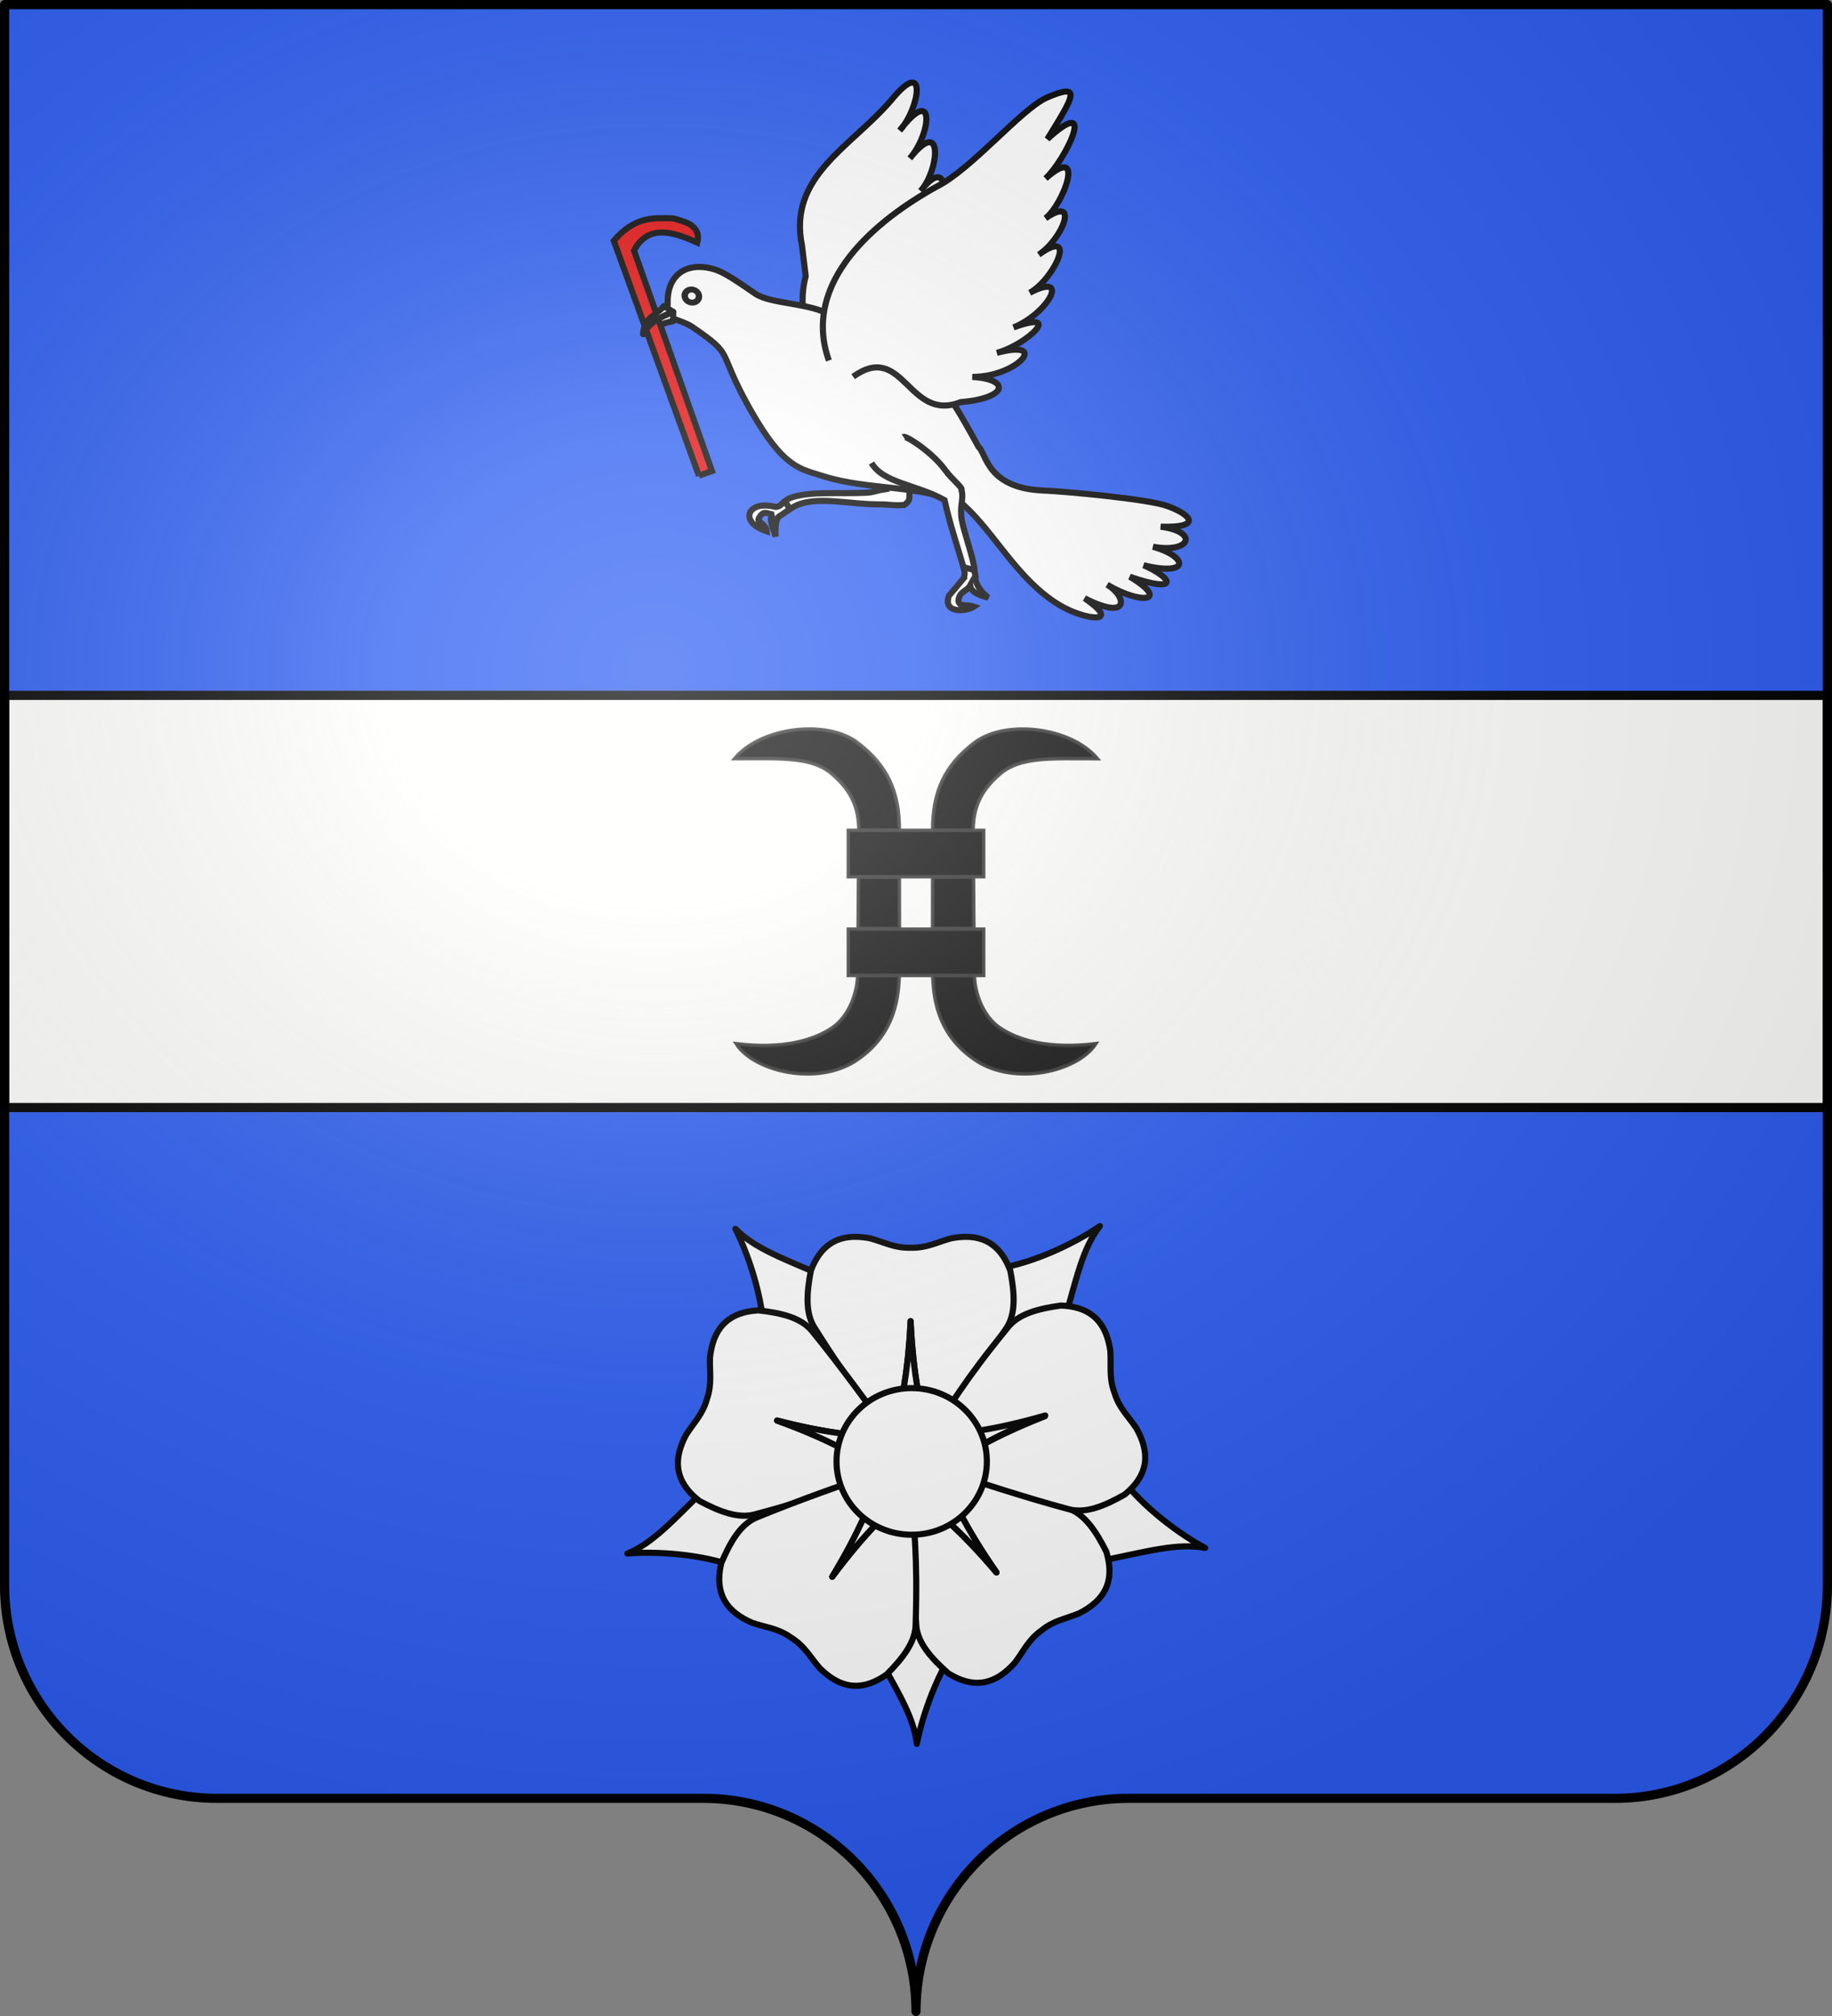 <svg xmlns="http://www.w3.org/2000/svg" xmlns:xlink="http://www.w3.org/1999/xlink" width="600" height="660" version="1.0"><rect width="100%" height="100%" fill="#808080" stroke="none"/><defs><linearGradient id="a"><stop offset="0" style="stop-color:white;stop-opacity:.314"/><stop offset=".19" style="stop-color:white;stop-opacity:.251"/><stop offset=".6" style="stop-color:#6b6b6b;stop-opacity:.125"/><stop offset="1" style="stop-color:black;stop-opacity:.125"/></linearGradient><linearGradient id="b"><stop offset="0" style="stop-color:#fd0000;stop-opacity:1"/><stop offset=".5" style="stop-color:#e77275;stop-opacity:.659"/><stop offset="1" style="stop-color:black;stop-opacity:.323"/></linearGradient><linearGradient id="c"><stop offset="0" style="stop-color:white;stop-opacity:.314"/><stop offset=".19" style="stop-color:white;stop-opacity:.251"/><stop offset=".6" style="stop-color:#6b6b6b;stop-opacity:.125"/><stop offset="1" style="stop-color:black;stop-opacity:.125"/></linearGradient><linearGradient id="d"><stop offset="0" style="stop-color:white;stop-opacity:.314"/><stop offset=".19" style="stop-color:white;stop-opacity:.251"/><stop offset=".6" style="stop-color:#6b6b6b;stop-opacity:.125"/><stop offset="1" style="stop-color:black;stop-opacity:.125"/></linearGradient><linearGradient id="e"><stop offset="0" style="stop-color:white;stop-opacity:.314"/><stop offset=".19" style="stop-color:white;stop-opacity:.251"/><stop offset=".6" style="stop-color:#6b6b6b;stop-opacity:.125"/><stop offset="1" style="stop-color:black;stop-opacity:.125"/></linearGradient><radialGradient xlink:href="#c" id="f" cx="285.186" cy="200.448" r="300" fx="285.186" fy="200.448" gradientTransform="matrix(1.551 0 0 1.35 -152.894 151.099)" gradientUnits="userSpaceOnUse"/></defs><g style="display:inline"><g style="fill:#2b5df2"><g style="fill:#2b5df2;stroke:none;display:inline"><path d="M375 860.862c0-38.504 31.203-69.753 69.65-69.753h159.2c38.447 0 69.65-31.25 69.65-69.754V203.862h-597v517.493c0 38.504 31.203 69.754 69.65 69.754h159.2c38.447 0 69.65 31.25 69.65 69.753z" style="fill:#2b5df2;fill-opacity:1;fill-rule:nonzero;stroke:none;display:inline" transform="translate(-75 -202.362)"/></g></g></g><g style="stroke-width:2;display:inline"><path d="M266.663 113.872c-1.346-10.745-5.778-19.76-2.793-31.076l-1.202-9.98c-4.643-22.674 15.733-32.042 29.114-47.525 12.406-15.22 9.192 3.064 2.89 9.782 11.865-15.493 10.238 1.237 3.321 9.115 11.173-14.127 9.559 3.998 3.536 10.676 9.598-12.316 9.366 4.086 2.432 9.687 10.703-5.77 2.104 10.051-1.175 12.72 10.27-7.758 5.107 6.924-3.066 10.77 10.414-6.303 3.865 11.61-7.605 12.897l-10.649 4.855-9.443 13.113" style="fill:#fff;fill-opacity:1;fill-rule:evenodd;stroke:#000;stroke-width:2;stroke-linecap:butt;stroke-linejoin:miter;stroke-miterlimit:4;stroke-opacity:1;stroke-dasharray:none" transform="translate(0 7.633)"/><g style="stroke:#000;stroke-width:3.852;stroke-miterlimit:4;stroke-opacity:1;stroke-dasharray:none"><path d="M802.813 912.256c-.76 9.485-5.67 23.562-8.696 30.106-1.002 2.168-4.436 2.724-4.436 2.724-2.5-.84-3.466-.95-5.994-2.123-2.786-1.292-5.63-2.646-8.62-3.755-17.992-6.671-34.99-19.137-49.951-17.719-1.576.15-3.12.433-4.63.868l-3.284-4.798c2.306-.833 4.183-1.93 7.07-1.893 12.92.17 30.133 8.926 46.308 13.977 3.53 1.103 7.732 1.067 11.02 1.806-2.85-11.74-2.773-22.748-3.031-33.84" style="fill:#fff;fill-opacity:1;fill-rule:evenodd;stroke:#000;stroke-width:3.852;stroke-linecap:butt;stroke-linejoin:miter;stroke-miterlimit:4;stroke-opacity:1;stroke-dasharray:none" transform="rotate(-20.597 -541.848 640.797) scale(.519)"/><path d="M713.02 917.52c-6.912-4.532-11.335-4.63-14.445-3.28-4.044 1.755-5.483 8.154 4.004 15.911 1.48-5.188-4.854-7.89-1.179-9.9 4.642-4.025 6.367 1.067 9.55 1.603-4.837-.484-3.737 7.622-4.3 13.324 2.129-5.854 4.32-11.327 7.43-11.238l7.11-1.802-1.06-5.663c-2.515.41-3.906 2.509-7.11 1.044z" style="fill:#fff;fill-opacity:1;fill-rule:evenodd;stroke:#000;stroke-width:3.852;stroke-linecap:butt;stroke-linejoin:miter;stroke-miterlimit:4;stroke-opacity:1;stroke-dasharray:none" transform="rotate(-20.597 -541.848 640.797) scale(.519)"/></g><path d="M311.311 123.247c1.068 1.483 2.244 2.789 9.181 15.45 2.561 1.998 2.576 13.502 21.19 14.257 6.722.272 34.18 2.741 40.671 5.091 7.83 2.834 11.546 7.17-2.22 6.755 12.775 1.69 9.62 8.818-2.516 6.561 11.74 3.345 12.054 9.778-3.056 6.061 10.103 4.466 11.394 9.299-4.533 3.758 13.218 7.945 4.11 9.4-7.438 2.6 6.491 3.848 7.548 12.09-7.384 4.436 12.875 8.845-.189 7.222-8.6 2.013-13.54-8.386-20.788-23.352-31.033-32.56-13.637-6.742-30.85-4.67-45.86-9.372-7.302-2.476-12.838-2.05-24.092-22.035-11.254-19.986-4.542-17.034-18.9-26.874-2.561-1.756-9.06-3.535-9.275-3.695.448-1.443 1.29-2.749 1.24-4.07-.323-8.612 5.537-13.86 15.068-11.143 3.483.994 7.577 3.944 13.671 8.08 5.12 3.474 18.195 2.852 24.818 7.184 13.262 7.05 30.06 13.051 39.068 27.503z" style="fill:#fff;fill-opacity:1;fill-rule:evenodd;stroke:#000;stroke-width:2;stroke-linecap:butt;stroke-linejoin:miter;stroke-miterlimit:4;stroke-opacity:1;stroke-dasharray:none" transform="translate(0 7.633)"/><path d="m220.466 94.458.003 3.06c-3.514.602-7.152 2.164-9.82 4.253 2.56-4.418 6.129-5.788 9.817-7.313z" style="fill:#fff;fill-opacity:1;fill-rule:evenodd;stroke:#000;stroke-width:2;stroke-linecap:round;stroke-linejoin:round;stroke-miterlimit:4;stroke-opacity:1;stroke-dasharray:none" transform="translate(0 7.633)"/><path d="M271.46 110.393c-9.143-25.77 15.48-45.966 35.357-56.958 11.227-5.547 27.443-25.124 35.836-29.022 12.188-5.351 8.778-.175.378 13.469 16.864-15.364 5.739 7.164-.603 12.921 13.442-11.862 5.765 8.682-.016 13.026 11.3-7.777 5.656 6.72-2.181 11.896 12.903-9.305 5.164 7.952-2.98 12.5 13.5-7.07 6.197 6.654-5.314 11.342 16.668-6.102 4.458 5.662-5.478 8.328 17.583-4.7 6.921 7.847-8.024 7.878 12.518.686 11.77 6.95-3.836 8.247-17.203 6.79-18.582-20.15-35.186-8.34" style="fill:#fff;fill-opacity:1;fill-rule:evenodd;stroke:#000;stroke-width:2;stroke-linecap:butt;stroke-linejoin:miter;stroke-miterlimit:4;stroke-opacity:1;stroke-dasharray:none" transform="translate(0 7.633)"/><path d="M559.801 255.862a7.587 7.587 0 1 1-15.174 0 7.587 7.587 0 0 1 15.174 0z" style="fill:#fff;fill-opacity:1;stroke:#000;stroke-width:6.791;stroke-linejoin:miter;stroke-miterlimit:4;stroke-opacity:1;stroke-dasharray:none" transform="matrix(-.305 .021 .039 .282 385.04 13.176)"/><g style="stroke:#000;stroke-width:3.852;stroke-miterlimit:4;stroke-opacity:1;stroke-dasharray:none"><path d="m807.622 1003.86-12.133 7.443c-7.49 9.525 7.356 13.005 12.756 11.444-4.05-3.082-8.53-2.246-8.157-6.43 2.414-5.818 6.793-3.886 10.205-7.035-.789 3.498 1.926 6.826 8.318 10.929-3.634-5.434-5.153-12.441-3.367-14.832l.566-5.069-5.945-3.287c-.236 2.653-.051 4.356-2.243 6.836z" style="fill:#fff;fill-opacity:1;fill-rule:evenodd;stroke:#000;stroke-width:3.852;stroke-linecap:butt;stroke-linejoin:miter;stroke-miterlimit:4;stroke-opacity:1;stroke-dasharray:none" transform="rotate(-18.388 -657.027 675.264) scale(.519)"/><path d="M799.86 907.142c1.744-.457 14.195 14.853 18.373 28.103 2.381 7.552 7.227 13.963 5.793 15.397-.303 5.953-4.401 8.875-5.771 17.859-1.085 7.111-.616 25.551-2.31 32.561l-6.061-4.04c.436-9.588.34-28.046 2.02-43.855-13.655-14.984-33.28-22.28-36.371-36.759" style="fill:#fff;fill-opacity:1;fill-rule:evenodd;stroke:#000;stroke-width:3.852;stroke-linecap:butt;stroke-linejoin:miter;stroke-miterlimit:4;stroke-opacity:1;stroke-dasharray:none" transform="rotate(-18.388 -657.027 675.264) scale(.519)"/></g></g><path d="m228.9 148.102 4.27-1.522-25.512-72.171c4.33-8.29 11.99-6.631 20.708-2.612.657-2.749-.1-4.33-2.274-5.907-.886-.642-5.048-2.026-5.86-2.046-6.86-.169-12.438-.432-19.2 7.324l27.868 76.934z" style="fill:#e20909;fill-opacity:1;fill-rule:evenodd;stroke:#000;stroke-width:2;stroke-linecap:butt;stroke-linejoin:miter;stroke-opacity:1;display:inline" transform="translate(0 7.633)"/><path d="m217.414 92.564 3.052 1.894c-3.689 1.525-7.258 2.896-9.817 7.313.02-5.467 5.402-6.972 6.765-9.207z" style="fill:#fff;fill-opacity:1;fill-rule:evenodd;stroke:#000;stroke-width:2;stroke-linecap:round;stroke-linejoin:round;stroke-miterlimit:4;stroke-opacity:1;stroke-dasharray:none;display:inline" transform="translate(0 7.633)"/><g style="fill:#fff;stroke:#000;stroke-width:2.063;display:inline"><g style="fill:#fff;fill-opacity:1;stroke:#000;stroke-width:2.063;stroke-linejoin:round;stroke-miterlimit:4;stroke-opacity:1;stroke-dasharray:none"><g style="fill:#fff;fill-opacity:1;stroke:#000;stroke-width:10.214;stroke-linejoin:round;stroke-miterlimit:4;stroke-opacity:1;stroke-dasharray:none"><path d="M958.886 534.195c-40.541-21.548-104.773-67.727-143.034-120.587l-175.12 5.216-17.823 54.37 161.228 82.716c79.366-16.12 128.42-30.41 174.749-21.715zM477.117 861.464c8.619-45.095 33.775-120.098 72.982-172.26L493.414 523.43l-57.207-.976-31.43 178.462c38.835 71.07 66.97 113.717 72.34 160.548zM-6.497 543.543c45.748-3.874 124.757.1 185.566 23.771l144.317-99.332-14.504-55.347-180.32 17.915c-57.947 56.577-91.416 95.18-135.06 112.993zM783.021-3.399C745.207 22.64 674.614 58.344 610.067 67.922L533.95 225.721l40.028 40.884 147.739-104.927C744.006 83.818 753.943 33.702 783.02-3.4zM173.937 1.2C194.801 42.096 220.955 116.757 222 182.002l146.474 96.123 45.773-34.33-84.68-160.205c-74.27-32.293-122.654-48.707-155.629-82.392z" style="fill:#fff;fill-opacity:1;fill-rule:evenodd;stroke:#000;stroke-width:10.214;stroke-linecap:butt;stroke-linejoin:round;stroke-miterlimit:4;stroke-opacity:1;stroke-dasharray:none" transform="matrix(.196 0 0 .196 206.757 402.063)"/></g><g style="fill:#fff;fill-opacity:1;stroke:#000;stroke-width:10.214;stroke-linejoin:round;stroke-miterlimit:4;stroke-opacity:1;stroke-dasharray:none"><path d="M375.288 14.554c-32.685-.297-59.353 14.483-75.187 56.313-6.989 36.771-9.942 71.538 6.75 96.469 60.616 96.864 92.604 132.068 132.344 183.968 10.671-56.299 23.002-102.66 27.5-196 4.498 93.34 16.828 139.701 27.5 196 44.968-60.901 90.684-121.428 132.375-183.968 16.691-24.931 13.707-59.698 6.718-96.469C613.8 19.384 577.91 8.88 534.57 17.023c-23.696 6.38-40.852 16.455-67.282 15.719l-.053.004h-1.094l-.009-.004c-26.43.736-43.616-9.34-67.312-15.719-8.126-1.527-15.988-2.4-23.531-2.469z" style="fill:#fff;fill-opacity:1;fill-rule:evenodd;stroke:#000;stroke-width:10.214;stroke-linecap:butt;stroke-linejoin:round;stroke-miterlimit:4;stroke-opacity:1;stroke-dasharray:none" transform="matrix(.196 0 0 .196 206.757 402.063)"/><path d="M466.695 155.304c-4.498 93.34-16.829 139.701-27.5 196-.156-.203-.314-.39-.469-.593l.062 1.187h54.97l.124-2.219c-10.599-55.567-22.733-101.94-27.187-194.375zM82.133 367.212c-9.933 31.14-3.684 60.983 31.607 88.46 33.07 17.533 65.415 30.617 94.163 22.03 110.44-29.32 153.52-49.49 214.838-72.137-50.64-26.816-91.295-52.284-179.146-84.135 90.507 23.256 138.442 25.161 195.383 31.586-44.913-60.943-89.247-122.49-136.692-180.785-18.893-23.307-52.99-30.72-90.186-34.897-54.942 3.422-75.574 34.612-80.587 78.424-.9 24.523 3.662 43.888-4.844 68.923l-.012.052-.323 1.045-.006.008c-7.099 25.47-21.799 38.916-34.889 59.672-3.858 7.314-7.013 14.568-9.305 21.754z" style="fill:#fff;fill-opacity:1;fill-rule:evenodd;stroke:#000;stroke-width:10.214;stroke-linecap:butt;stroke-linejoin:round;stroke-miterlimit:4;stroke-opacity:1;stroke-dasharray:none" transform="matrix(.196 0 0 .196 206.757 402.063)"/><path d="M243.595 321.43c87.851 31.851 128.506 57.319 179.146 84.135-.24.088-.466.184-.705.272l1.153.291 16.227-52.52-2.083-.773c-56.22-6.278-104.109-8.374-193.738-31.405zM768.51 631.019c26.093-19.688 38.224-47.66 25.28-90.472-16.874-33.41-35.725-62.772-64.154-72.361-107.096-39.84-153.914-48.25-217.053-65.17 25.857 51.135 44.342 95.405 97.671 172.14-60.46-71.252-98.496-100.489-141.273-138.615 1.475 75.69 2.128 151.539 7.2 226.53 1.964 29.938 25.521 55.68 53.475 80.57 46.831 28.934 81.687 15.384 111.08-17.49 14.896-19.5 22.355-37.945 43.755-53.472l.04-.035.867-.667.01-.003c20.504-16.694 40.27-19.183 62.944-28.57 7.372-3.742 14.137-7.842 20.159-12.386z" style="fill:#fff;fill-opacity:1;fill-rule:evenodd;stroke:#000;stroke-width:10.214;stroke-linecap:butt;stroke-linejoin:round;stroke-miterlimit:4;stroke-opacity:1;stroke-dasharray:none" transform="matrix(.196 0 0 .196 206.757 402.063)"/><path d="M610.254 575.157c-53.33-76.736-71.814-121.006-97.671-172.141.247.066.486.119.733.185l-.773-.904-43.577 33.507 1.254 1.835c42.273 37.59 80.16 66.956 140.034 137.518zM333.068 750.217c26.961 18.48 57.339 21.088 93.815-4.796 26.312-26.62 48.156-53.828 48.21-83.83 3.724-114.206-3.187-161.268-7.218-226.512-40.262 40.774-76.357 72.374-132.157 147.332 48.333-79.977 63.961-125.333 86.51-178.012-71.295 25.462-143 50.196-212.489 78.845-27.76 11.38-44.677 41.9-59.389 76.317-12.543 53.6 11.385 82.34 51.898 99.756 23.225 7.923 43.083 9.131 64.609 24.485l.046.027.908.61.006.008c22.346 14.132 30.99 32.082 47.098 50.594 5.893 5.8 11.931 10.911 18.153 15.176z" style="fill:#fff;fill-opacity:1;fill-rule:evenodd;stroke:#000;stroke-width:10.214;stroke-linecap:butt;stroke-linejoin:round;stroke-miterlimit:4;stroke-opacity:1;stroke-dasharray:none" transform="matrix(.196 0 0 .196 206.757 402.063)"/><path d="M335.718 582.411c55.8-74.958 91.895-106.558 132.157-147.332.016.256.042.5.058.755l.61-1.02-45.621-30.664-1.342 1.772c-22.2 52.031-37.997 97.288-85.862 176.49zM795.294 182.527c-10.181-31.061-32.72-51.594-77.418-53.205-37.073 5.15-70.955 13.481-89.231 37.275-72.364 88.433-95.476 130.007-131.924 184.27 56.752-7.912 104.622-11.071 194.49-36.688-86.989 34.14-126.964 60.662-176.884 88.794 72.091 23.106 144.067 47.041 216.662 66.52 28.962 7.832 60.944-6.124 93.543-24.516 42.536-34.943 40.999-72.308 19.41-110.76-13.629-20.407-28.666-33.434-36.429-58.71l-.02-.049-.35-1.036v-.01c-9.157-24.803-5.114-44.31-6.655-68.802-1.155-8.187-2.845-15.915-5.194-23.083z" style="fill:#fff;fill-opacity:1;fill-rule:evenodd;stroke:#000;stroke-width:10.214;stroke-linecap:butt;stroke-linejoin:round;stroke-miterlimit:4;stroke-opacity:1;stroke-dasharray:none" transform="matrix(.196 0 0 .196 206.757 402.063)"/><g style="fill:#fff;fill-opacity:1;stroke:#000;stroke-width:10.214;stroke-linejoin:round;stroke-miterlimit:4;stroke-opacity:1;stroke-dasharray:none"><path d="M469.438 156.219c-4.498 93.339-16.83 139.7-27.5 196-.156-.203-.314-.391-.47-.594l.063 1.188H496.5l.125-2.22c-10.599-55.567-22.733-101.94-27.188-194.374z" style="fill:#fff;fill-opacity:1;fill-rule:evenodd;stroke:#000;stroke-width:10.214;stroke-linecap:butt;stroke-linejoin:round;stroke-miterlimit:4;stroke-opacity:1;stroke-dasharray:none" transform="matrix(.063 .185 -.185 .063 341.657 366.707)"/></g></g><path d="M614.688 409.418c.02 71.256-59.245 129.03-132.36 129.03-73.114 0-132.38-57.774-132.36-129.03-.02-71.256 59.246-129.03 132.36-129.03 73.115 0 132.38 57.774 132.36 129.03z" style="fill:#fff;fill-opacity:1;fill-rule:evenodd;stroke:#000;stroke-width:10.768;stroke-linejoin:round;stroke-miterlimit:4;stroke-opacity:1;stroke-dasharray:none" transform="matrix(.186 0 0 .186 208.876 402.292)"/></g></g><g style="fill:#fffffe;fill-opacity:1;stroke:#00d400;stroke-opacity:1;display:inline"><g style="fill:#fffffe;fill-opacity:1;stroke:#00d400;stroke-opacity:1"><path d="M-826.66 205.056v134.937h597V205.056z" style="fill:#fffffe;fill-opacity:1;fill-rule:evenodd;stroke:#000;stroke-width:3;stroke-linecap:butt;stroke-linejoin:miter;stroke-miterlimit:4;stroke-opacity:1;stroke-dasharray:none" transform="translate(828.16 22.598)"/></g></g><path d="M277.842 257.134h44.316v15.154h-44.316v-15.154zm0 32.334h44.316v15.154h-44.316v-15.154zm2.719 42.875c-13.048 8.727-33.762 3.573-39.455-5.377 15.251 1.924 25.377-1.13 31.322-5.106 5.844-3.908 8.376-11.847 8.447-17.197h13.663c-.346 5.91-.763 18.841-13.977 27.68zm.49-43.153c.047-5.574.08-11.143.125-16.716h13.362c.008 5.57.024 11.147.025 16.716H281.05zm.25-32.164c-.074-6.772-2.002-12.562-8.814-18.394-6.67-5.71-16.549-4.986-31.907-4.986 8.71-10.413 30.255-12.918 40.38-5.145 9.866 7.574 13.57 16.174 13.578 28.525H281.3zm38.138 75.305c13.048 8.725 33.761 3.572 39.455-5.376-15.251 1.924-25.377-1.13-31.322-5.104-5.844-3.907-8.376-11.844-8.447-17.193h-13.663c.346 5.908.763 18.837 13.977 27.673zm-.49-43.143c-.047-5.573-.08-11.14-.125-16.712h-13.362c-.008 5.568-.024 11.144-.025 16.712h13.512zm-.25-32.156c.074-6.772 2.001-12.56 8.814-18.39 6.67-5.71 16.549-4.986 31.907-4.986-8.71-10.41-30.256-12.914-40.38-5.144-9.866 7.573-13.57 16.171-13.578 28.52H318.7z" style="opacity:.943;fill:#000;fill-opacity:1;fill-rule:nonzero;stroke:#313131;stroke-width:1.159;stroke-miterlimit:4;stroke-opacity:1;stroke-dasharray:none;stroke-dashoffset:2.189;display:inline" transform="translate(0 14.725)"/><path d="M76.5 203.862v517.491c0 38.505 31.203 69.755 69.65 69.755h159.2c38.447 0 69.65 31.25 69.65 69.754 0-38.504 31.203-69.754 69.65-69.754h159.2c38.447 0 69.65-31.25 69.65-69.755v-517.49h-597z" style="fill:url(#f);fill-opacity:1;fill-rule:evenodd;stroke:none;display:inline" transform="translate(-75 -202.362)"/><path d="M375 860.862c0-38.504 31.203-69.753 69.65-69.753h159.2c38.447 0 69.65-31.25 69.65-69.754V203.862h-597v517.493c0 38.504 31.203 69.754 69.65 69.754h159.2c38.447 0 69.65 31.25 69.65 69.753z" style="fill:none;stroke:#000;stroke-width:3;stroke-linecap:round;stroke-linejoin:round;stroke-miterlimit:4;stroke-opacity:1;stroke-dasharray:none;stroke-dashoffset:0;display:inline" transform="translate(-75 -202.362)"/></svg>